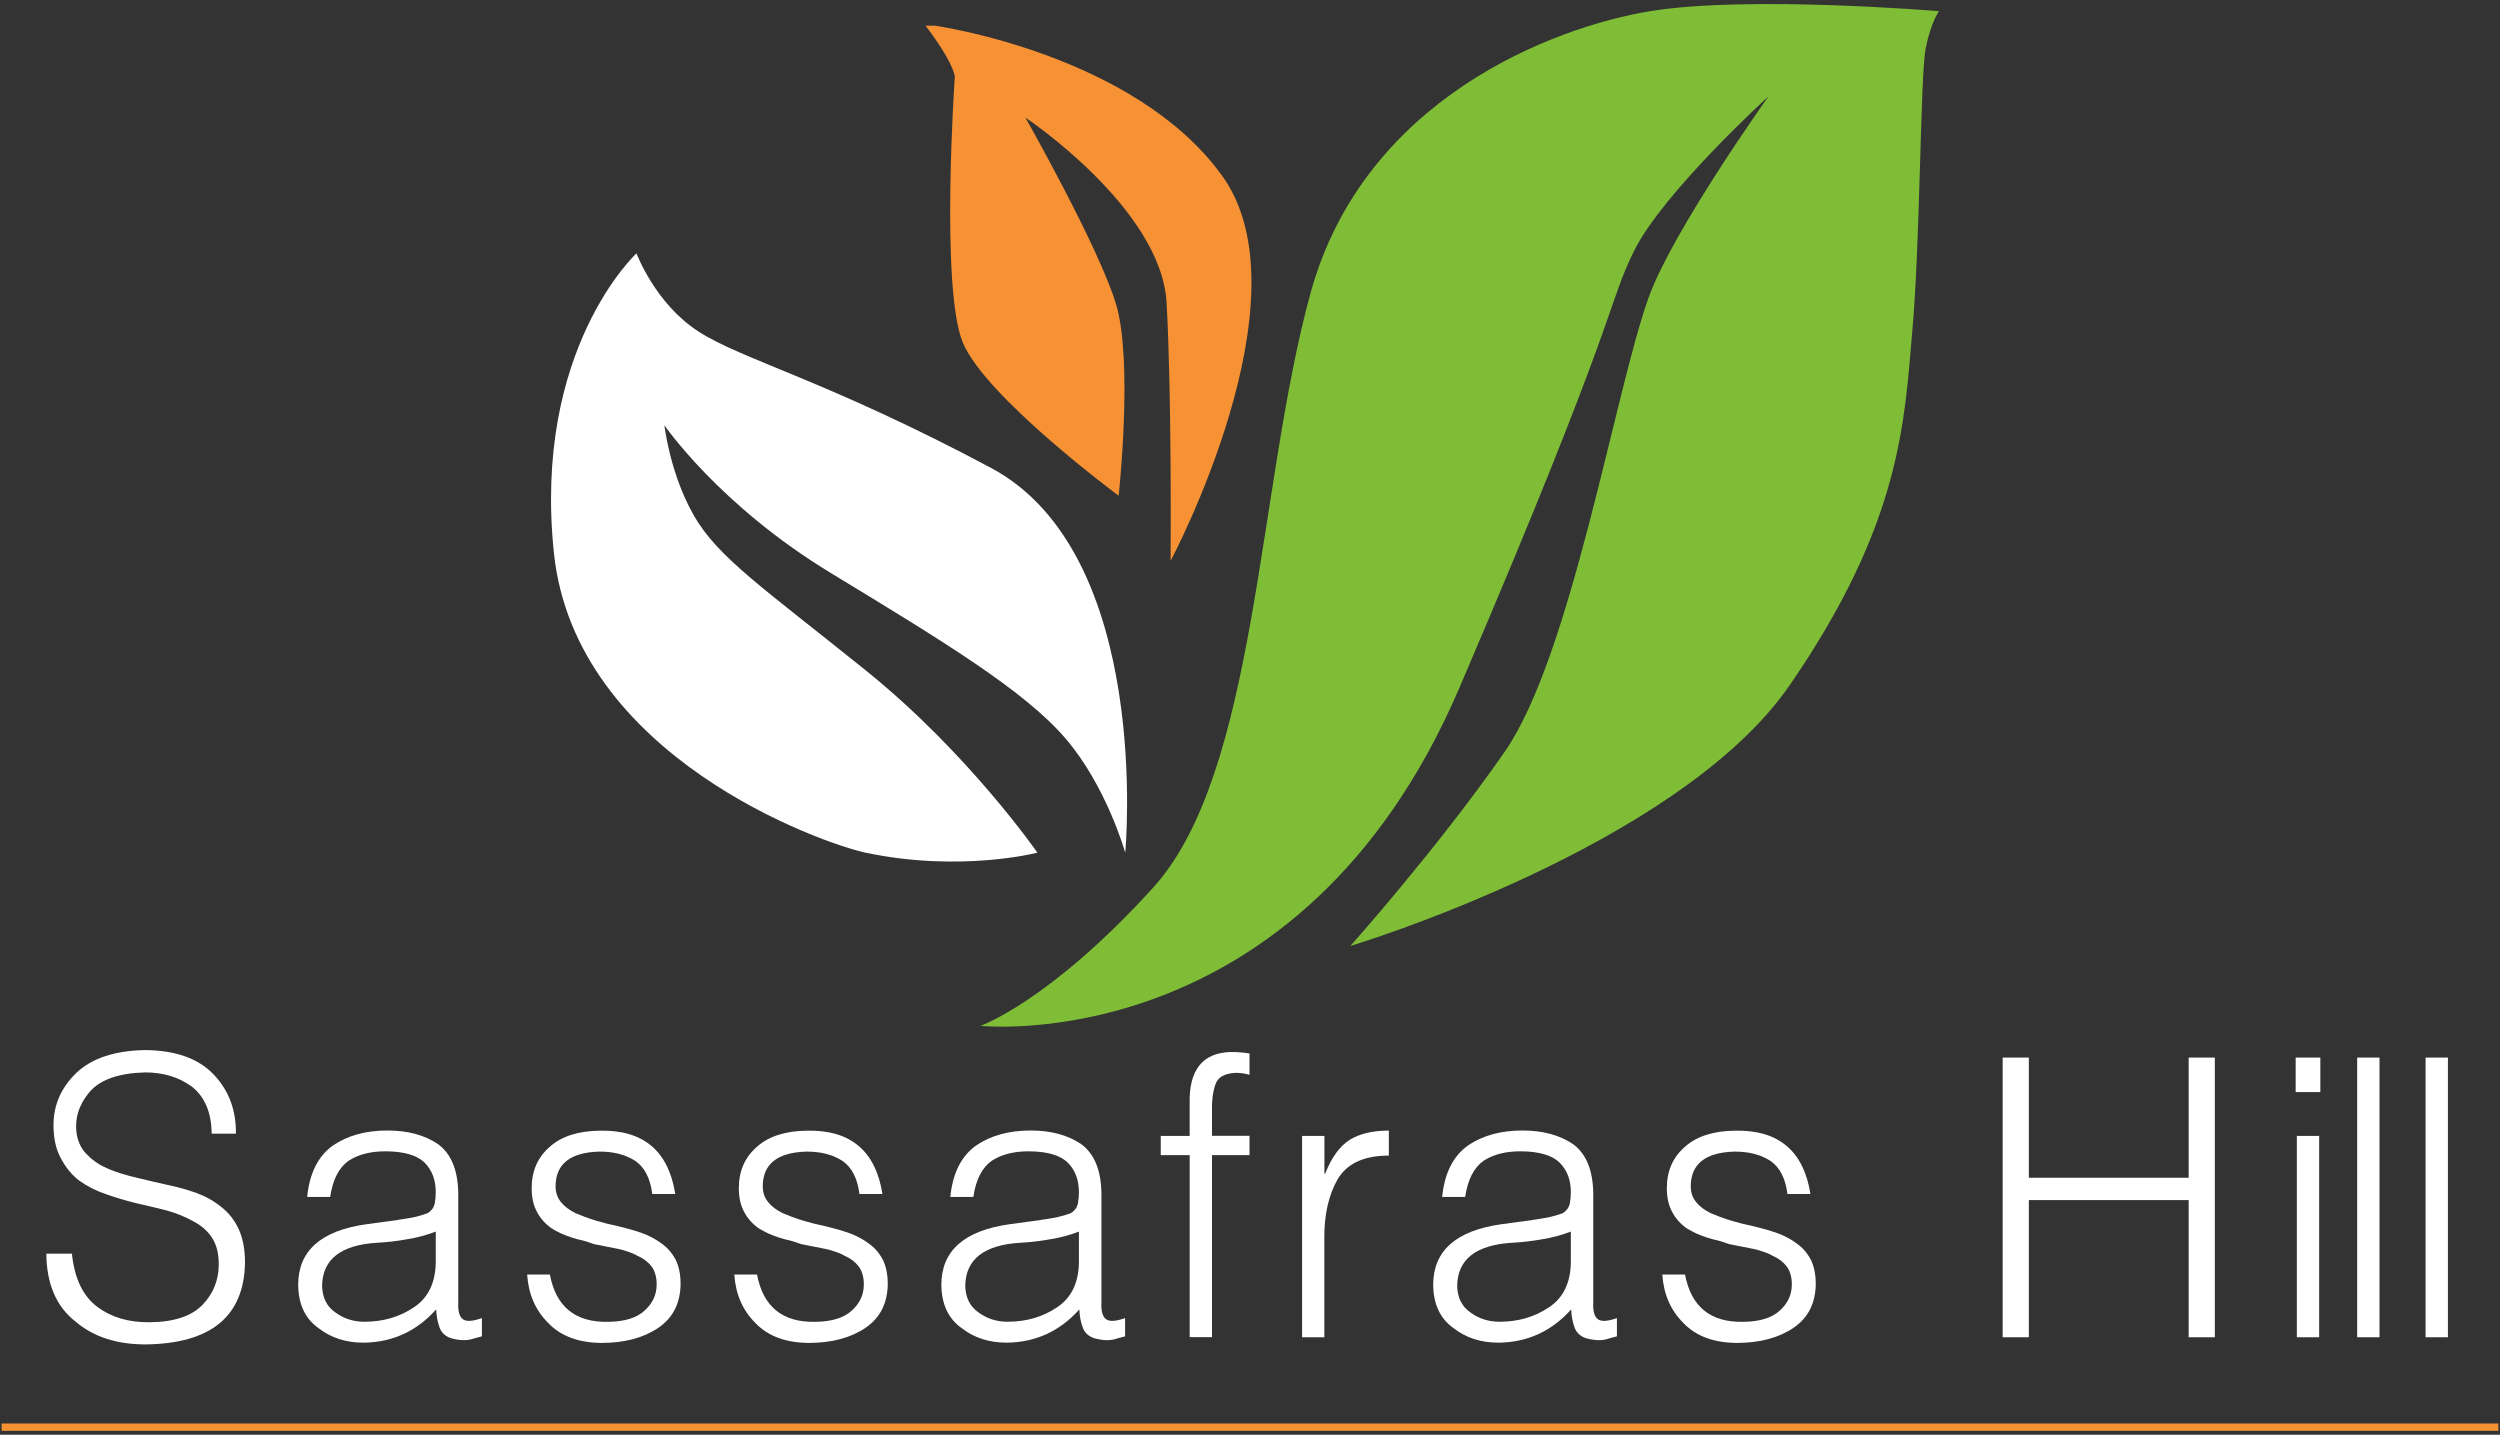 <?xml version="1.0" encoding="UTF-8"?>
<svg id="logos" xmlns="http://www.w3.org/2000/svg" viewBox="0 0 300 172.17">
  <rect x="0" y="0" width="300" height="172.17" fill="#333333" stroke="none"/>
  <defs>
    <style>
      .cls-1 {
        fill: #fff;
      }

      .cls-2 {
        fill: #f69134;
      }

      .cls-3 {
        fill: #7fbd37;
      }
    </style>
  </defs>
  <path class="cls-3" d="M117.61,123.1s38.36,4.16,57.53-40.59c19.18-44.75,17.68-45.84,20.96-52.43,3.5-7.03,16.12-18.52,16.12-18.52,0,0-11.51,16.14-14.38,24.13-4.05,11.24-9.27,42.99-17.26,54.5-7.99,11.51-18.54,23.33-18.54,23.33,0,0,39.31-11.83,52.74-31.32,13.42-19.5,13.74-31.64,14.7-42.51.96-10.87.96-30.68,1.6-33.88.64-3.2,1.6-4.47,1.6-4.47,0,0-22.98-1.92-34.66,0-11.68,1.92-34.38,10.55-40.77,33.88-6.39,23.33-6.39,57.53-18.86,71.28-12.47,13.74-20.78,16.62-20.78,16.62Z"/>
  <path class="cls-2" d="M140.46,67.33s16.78-31.48,6.23-46.19C136.15,6.44,112.18,3.08,112.18,3.08h-1.12s3.04,3.84,3.52,6.07c0,0-1.76,25.41.96,31.96,2.72,6.55,18.7,18.38,18.7,18.38,0,0,1.76-16.14-.32-23.01-2.08-6.87-10.87-22.37-10.87-22.37,0,0,16.3,10.87,16.94,22.21.64,11.35.48,31,.48,31Z"/>
  <path class="cls-1" d="M135.03,102.32s3.36-35.8-16.14-46.19c-19.5-10.39-29.73-12.94-35-16.3-5.27-3.36-7.51-9.43-7.51-9.43,0,0-12.47,11.51-9.91,35.96,2.56,24.45,32.24,34.87,37.4,35.96,11.38,2.4,20.62,0,20.62,0,0,0-8.31-11.99-20.62-21.89-12.31-9.91-17.74-13.54-20.62-18.59-2.88-5.06-3.52-10.81-3.52-10.81,0,0,6.55,9.59,19.98,17.74,13.42,8.15,23.17,14.06,28.13,19.82,4.95,5.75,7.19,13.74,7.19,13.74Z"/>
  <g>
    <path class="cls-1" d="M8.63,150.46c.31,2.95,1.32,5.06,3.02,6.34,1.69,1.28,3.8,1.9,6.33,1.87,2.92-.03,5.05-.74,6.37-2.14,1.26-1.34,1.9-2.94,1.9-4.81,0-1.31-.27-2.38-.82-3.21-.54-.82-1.29-1.47-2.25-1.96-.94-.53-1.99-.96-3.13-1.28-1.18-.3-2.41-.6-3.71-.89-1.23-.3-2.43-.66-3.59-1.07-1.18-.39-2.25-.93-3.22-1.62-.9-.68-1.63-1.57-2.21-2.67-.6-1.06-.9-2.4-.9-4.01,0-2.43.93-4.53,2.79-6.31,1.86-1.73,4.6-2.63,8.21-2.69,3.65.03,6.4,1.01,8.23,2.94,1.81,1.9,2.69,4.26,2.66,7.09h-2.91c-.03-2.55-.83-4.44-2.4-5.66-1.56-1.13-3.41-1.69-5.57-1.69-3.2.08-5.44.87-6.72,2.39-1.27,1.52-1.78,3.2-1.5,5.03.18,1.06.64,1.92,1.37,2.57.68.68,1.52,1.22,2.51,1.62,1,.41,2.1.75,3.3,1.02,1.17.29,2.37.57,3.58.84,1.25.26,2.43.58,3.56.98,1.13.41,2.13.97,3,1.68.89.68,1.58,1.56,2.09,2.62.52,1.11.78,2.47.78,4.1-.12,6.44-4.1,9.7-11.94,9.79-3.47,0-6.27-.92-8.41-2.75-2.3-1.8-3.46-4.52-3.49-8.14h3.07Z"/>
    <path class="cls-1" d="M47.71,146.39c.55-.08,1.16-.17,1.86-.3.66-.15,1.24-.32,1.73-.5.44-.26.73-.63.86-1.12.09-.5.13-.97.13-1.41,0-1.46-.44-2.63-1.32-3.53-.9-.88-2.41-1.34-4.53-1.37-1.85-.03-3.39.34-4.59,1.12-1.18.82-1.92,2.27-2.23,4.35h-2.76c.28-2.84,1.31-4.89,3.09-6.17,1.76-1.2,3.95-1.8,6.55-1.8,2.42,0,4.44.54,6.04,1.62,1.59,1.15,2.4,3.11,2.45,5.87v13.16c-.05,1.05.15,1.72.57,2,.4.3,1.15.26,2.27-.14v2.19c-.19.06-.48.14-.86.23-.42.15-.85.23-1.27.23s-.81-.05-1.21-.14c-.86-.18-1.43-.61-1.71-1.29-.26-.68-.41-1.43-.44-2.26-2.35,2.63-5.27,3.96-8.74,3.99-2.1,0-3.91-.59-5.41-1.77-1.57-1.12-2.38-2.84-2.41-5.16,0-4.08,2.72-6.51,8.17-7.28l3.76-.51ZM52.29,147.79c-1.15.44-2.31.75-3.49.93-1.18.21-2.36.35-3.54.41-4.35.26-6.55,1.98-6.61,5.15.03,1.43.56,2.5,1.59,3.21,1,.74,2.17,1.12,3.49,1.12,2.25,0,4.23-.58,5.93-1.73,1.69-1.11,2.57-2.88,2.63-5.31v-3.78Z"/>
    <path class="cls-1" d="M65.98,152.91c.72,3.9,3.06,5.8,7.03,5.71,1.99-.03,3.45-.49,4.38-1.39.94-.85,1.41-1.88,1.41-3.1,0-.87-.2-1.58-.6-2.14-.43-.56-1-1-1.72-1.3-.29-.18-.66-.34-1.08-.48-.43-.15-.86-.27-1.3-.36-.91-.18-1.85-.36-2.8-.55-.46-.17-.9-.31-1.32-.43-.44-.09-.89-.21-1.35-.36-.91-.29-1.73-.66-2.45-1.12-.72-.5-1.3-1.14-1.72-1.92-.44-.79-.66-1.75-.66-2.89,0-2.07.73-3.73,2.2-4.99,1.41-1.25,3.41-1.88,5.99-1.91,5.22-.11,8.23,2.43,9.04,7.6h-2.76c-.23-1.87-.91-3.2-2.03-3.97-1.15-.75-2.58-1.12-4.3-1.12-3.49.09-5.25,1.47-5.27,4.14,0,.79.23,1.44.68,1.96.41.5.98.93,1.7,1.28,1.49.65,3.19,1.18,5.12,1.57.96.23,1.89.49,2.8.8.9.32,1.69.74,2.38,1.25.72.5,1.29,1.15,1.72,1.96.4.79.6,1.77.6,2.94-.03,2.31-.92,4.05-2.66,5.24-1.78,1.21-4.06,1.82-6.85,1.82-2.78-.03-4.91-.84-6.41-2.43-1.51-1.52-2.34-3.44-2.49-5.78h2.73Z"/>
    <path class="cls-1" d="M90.84,152.91c.72,3.9,3.06,5.8,7.03,5.71,1.99-.03,3.45-.49,4.38-1.39.94-.85,1.41-1.88,1.41-3.1,0-.87-.2-1.58-.6-2.14-.43-.56-1-1-1.72-1.3-.29-.18-.66-.34-1.08-.48-.43-.15-.86-.27-1.3-.36-.91-.18-1.85-.36-2.8-.55-.46-.17-.9-.31-1.32-.43-.44-.09-.89-.21-1.35-.36-.91-.29-1.73-.66-2.45-1.12-.72-.5-1.3-1.14-1.72-1.92-.44-.79-.66-1.75-.66-2.89,0-2.07.73-3.73,2.2-4.99,1.41-1.25,3.41-1.88,5.99-1.91,5.22-.11,8.23,2.43,9.04,7.6h-2.76c-.23-1.87-.91-3.2-2.03-3.97-1.15-.75-2.58-1.12-4.3-1.12-3.49.09-5.25,1.47-5.27,4.14,0,.79.23,1.44.68,1.96.41.5.98.93,1.7,1.28,1.49.65,3.19,1.18,5.12,1.57.96.23,1.89.49,2.8.8.9.32,1.69.74,2.38,1.25.72.5,1.29,1.15,1.72,1.96.4.79.6,1.77.6,2.94-.03,2.31-.92,4.05-2.66,5.24-1.78,1.21-4.06,1.82-6.85,1.82-2.78-.03-4.91-.84-6.41-2.43-1.51-1.52-2.34-3.44-2.49-5.78h2.73Z"/>
    <path class="cls-1" d="M124.89,146.39c.55-.08,1.16-.17,1.86-.3.66-.15,1.24-.32,1.73-.5.44-.26.73-.63.86-1.12.09-.5.13-.97.13-1.41,0-1.46-.44-2.63-1.32-3.53-.9-.88-2.41-1.34-4.53-1.37-1.85-.03-3.39.34-4.59,1.12-1.18.82-1.92,2.27-2.23,4.35h-2.76c.28-2.84,1.31-4.89,3.09-6.17,1.76-1.2,3.95-1.8,6.55-1.8,2.42,0,4.44.54,6.04,1.62,1.59,1.15,2.4,3.11,2.45,5.87v13.16c-.05,1.05.15,1.72.57,2,.4.3,1.15.26,2.27-.14v2.19c-.19.06-.48.14-.86.23-.42.15-.85.23-1.27.23s-.81-.05-1.21-.14c-.86-.18-1.43-.61-1.71-1.29-.26-.68-.41-1.43-.44-2.26-2.35,2.63-5.27,3.96-8.74,3.99-2.1,0-3.91-.59-5.41-1.77-1.57-1.12-2.38-2.84-2.41-5.16,0-4.08,2.72-6.51,8.17-7.28l3.76-.51ZM129.47,147.79c-1.15.44-2.31.75-3.49.93-1.18.21-2.36.35-3.54.41-4.35.26-6.55,1.98-6.61,5.15.03,1.43.56,2.5,1.59,3.21,1,.74,2.17,1.12,3.49,1.12,2.25,0,4.23-.58,5.93-1.73,1.69-1.11,2.57-2.88,2.63-5.31v-3.78Z"/>
    <path class="cls-1" d="M139.29,138.63v-2.32h3.47v-3.83c-.11-4.07,1.54-6.15,4.94-6.24.8,0,1.55.06,2.24.18v2.55c-.57-.15-1.11-.23-1.61-.23-1.37.05-2.2.52-2.49,1.41-.31.93-.44,1.98-.4,3.17v2.98h4.5v2.32h-4.5v21.84h-2.68v-21.84h-3.47Z"/>
    <path class="cls-1" d="M158.93,160.47h-2.68v-24.16h2.68v4.51h.1c.75-1.92,1.73-3.27,2.93-4.04,1.21-.74,2.77-1.11,4.7-1.11v3c-2.98,0-5.03.95-6.15,2.85-1.09,1.93-1.62,4.3-1.59,7.1v11.84Z"/>
    <path class="cls-1" d="M183.92,146.39c.55-.08,1.16-.17,1.86-.3.66-.15,1.24-.32,1.73-.5.44-.26.73-.63.86-1.12.09-.5.13-.97.13-1.41,0-1.46-.44-2.63-1.33-3.53-.9-.88-2.41-1.34-4.53-1.37-1.85-.03-3.39.34-4.59,1.12-1.18.82-1.92,2.27-2.23,4.35h-2.76c.28-2.84,1.31-4.89,3.09-6.17,1.76-1.2,3.94-1.8,6.55-1.8,2.42,0,4.44.54,6.04,1.62,1.59,1.15,2.4,3.11,2.45,5.87v13.16c-.05,1.05.15,1.72.57,2,.4.3,1.15.26,2.27-.14v2.19c-.19.06-.48.14-.86.23-.42.15-.85.23-1.27.23s-.81-.05-1.21-.14c-.86-.18-1.43-.61-1.71-1.29-.26-.68-.41-1.43-.44-2.26-2.35,2.63-5.27,3.96-8.74,3.99-2.1,0-3.91-.59-5.41-1.77-1.57-1.12-2.38-2.84-2.41-5.16,0-4.08,2.72-6.51,8.17-7.28l3.76-.51ZM188.5,147.79c-1.15.44-2.31.75-3.49.93-1.18.21-2.36.35-3.54.41-4.35.26-6.55,1.98-6.61,5.15.03,1.43.56,2.5,1.59,3.21,1,.74,2.17,1.12,3.49,1.12,2.25,0,4.23-.58,5.93-1.73,1.69-1.11,2.57-2.88,2.63-5.31v-3.78Z"/>
    <path class="cls-1" d="M202.2,152.91c.72,3.9,3.06,5.8,7.03,5.71,1.99-.03,3.45-.49,4.38-1.39.94-.85,1.41-1.88,1.41-3.1,0-.87-.2-1.58-.6-2.14-.43-.56-1-1-1.72-1.3-.29-.18-.66-.34-1.08-.48-.43-.15-.86-.27-1.3-.36-.91-.18-1.85-.36-2.8-.55-.46-.17-.9-.31-1.32-.43-.44-.09-.89-.21-1.35-.36-.91-.29-1.73-.66-2.45-1.12-.72-.5-1.3-1.14-1.72-1.92-.44-.79-.66-1.75-.66-2.89,0-2.07.73-3.73,2.2-4.99,1.41-1.25,3.41-1.88,5.99-1.91,5.22-.11,8.23,2.43,9.04,7.6h-2.76c-.23-1.87-.91-3.2-2.03-3.97-1.15-.75-2.58-1.12-4.3-1.12-3.49.09-5.25,1.47-5.27,4.14,0,.79.23,1.44.68,1.96.41.5.98.93,1.7,1.28,1.49.65,3.19,1.18,5.12,1.57.96.23,1.89.49,2.8.8.9.32,1.69.74,2.38,1.25.72.5,1.29,1.15,1.72,1.96.4.79.6,1.77.6,2.94-.03,2.31-.92,4.05-2.66,5.24-1.78,1.21-4.06,1.82-6.85,1.82-2.78-.03-4.91-.84-6.41-2.43-1.51-1.52-2.34-3.44-2.49-5.78h2.73Z"/>
    <path class="cls-1" d="M240.32,160.47v-33.56h3.14v14.42h19.18v-14.42h3.14v33.56h-3.14v-16.46h-19.18v16.46h-3.14Z"/>
    <path class="cls-1" d="M275.48,131.05v-4.14h2.96v4.14h-2.96ZM275.62,160.47v-24.16h2.68v24.16h-2.68Z"/>
    <path class="cls-1" d="M282.86,160.47v-33.56h2.68v33.56h-2.68Z"/>
    <path class="cls-1" d="M291.07,160.47v-33.56h2.68v33.56h-2.68Z"/>
  </g>
  <rect class="cls-2" x=".2" y="170.82" width="299.6" height=".88"/>
</svg>